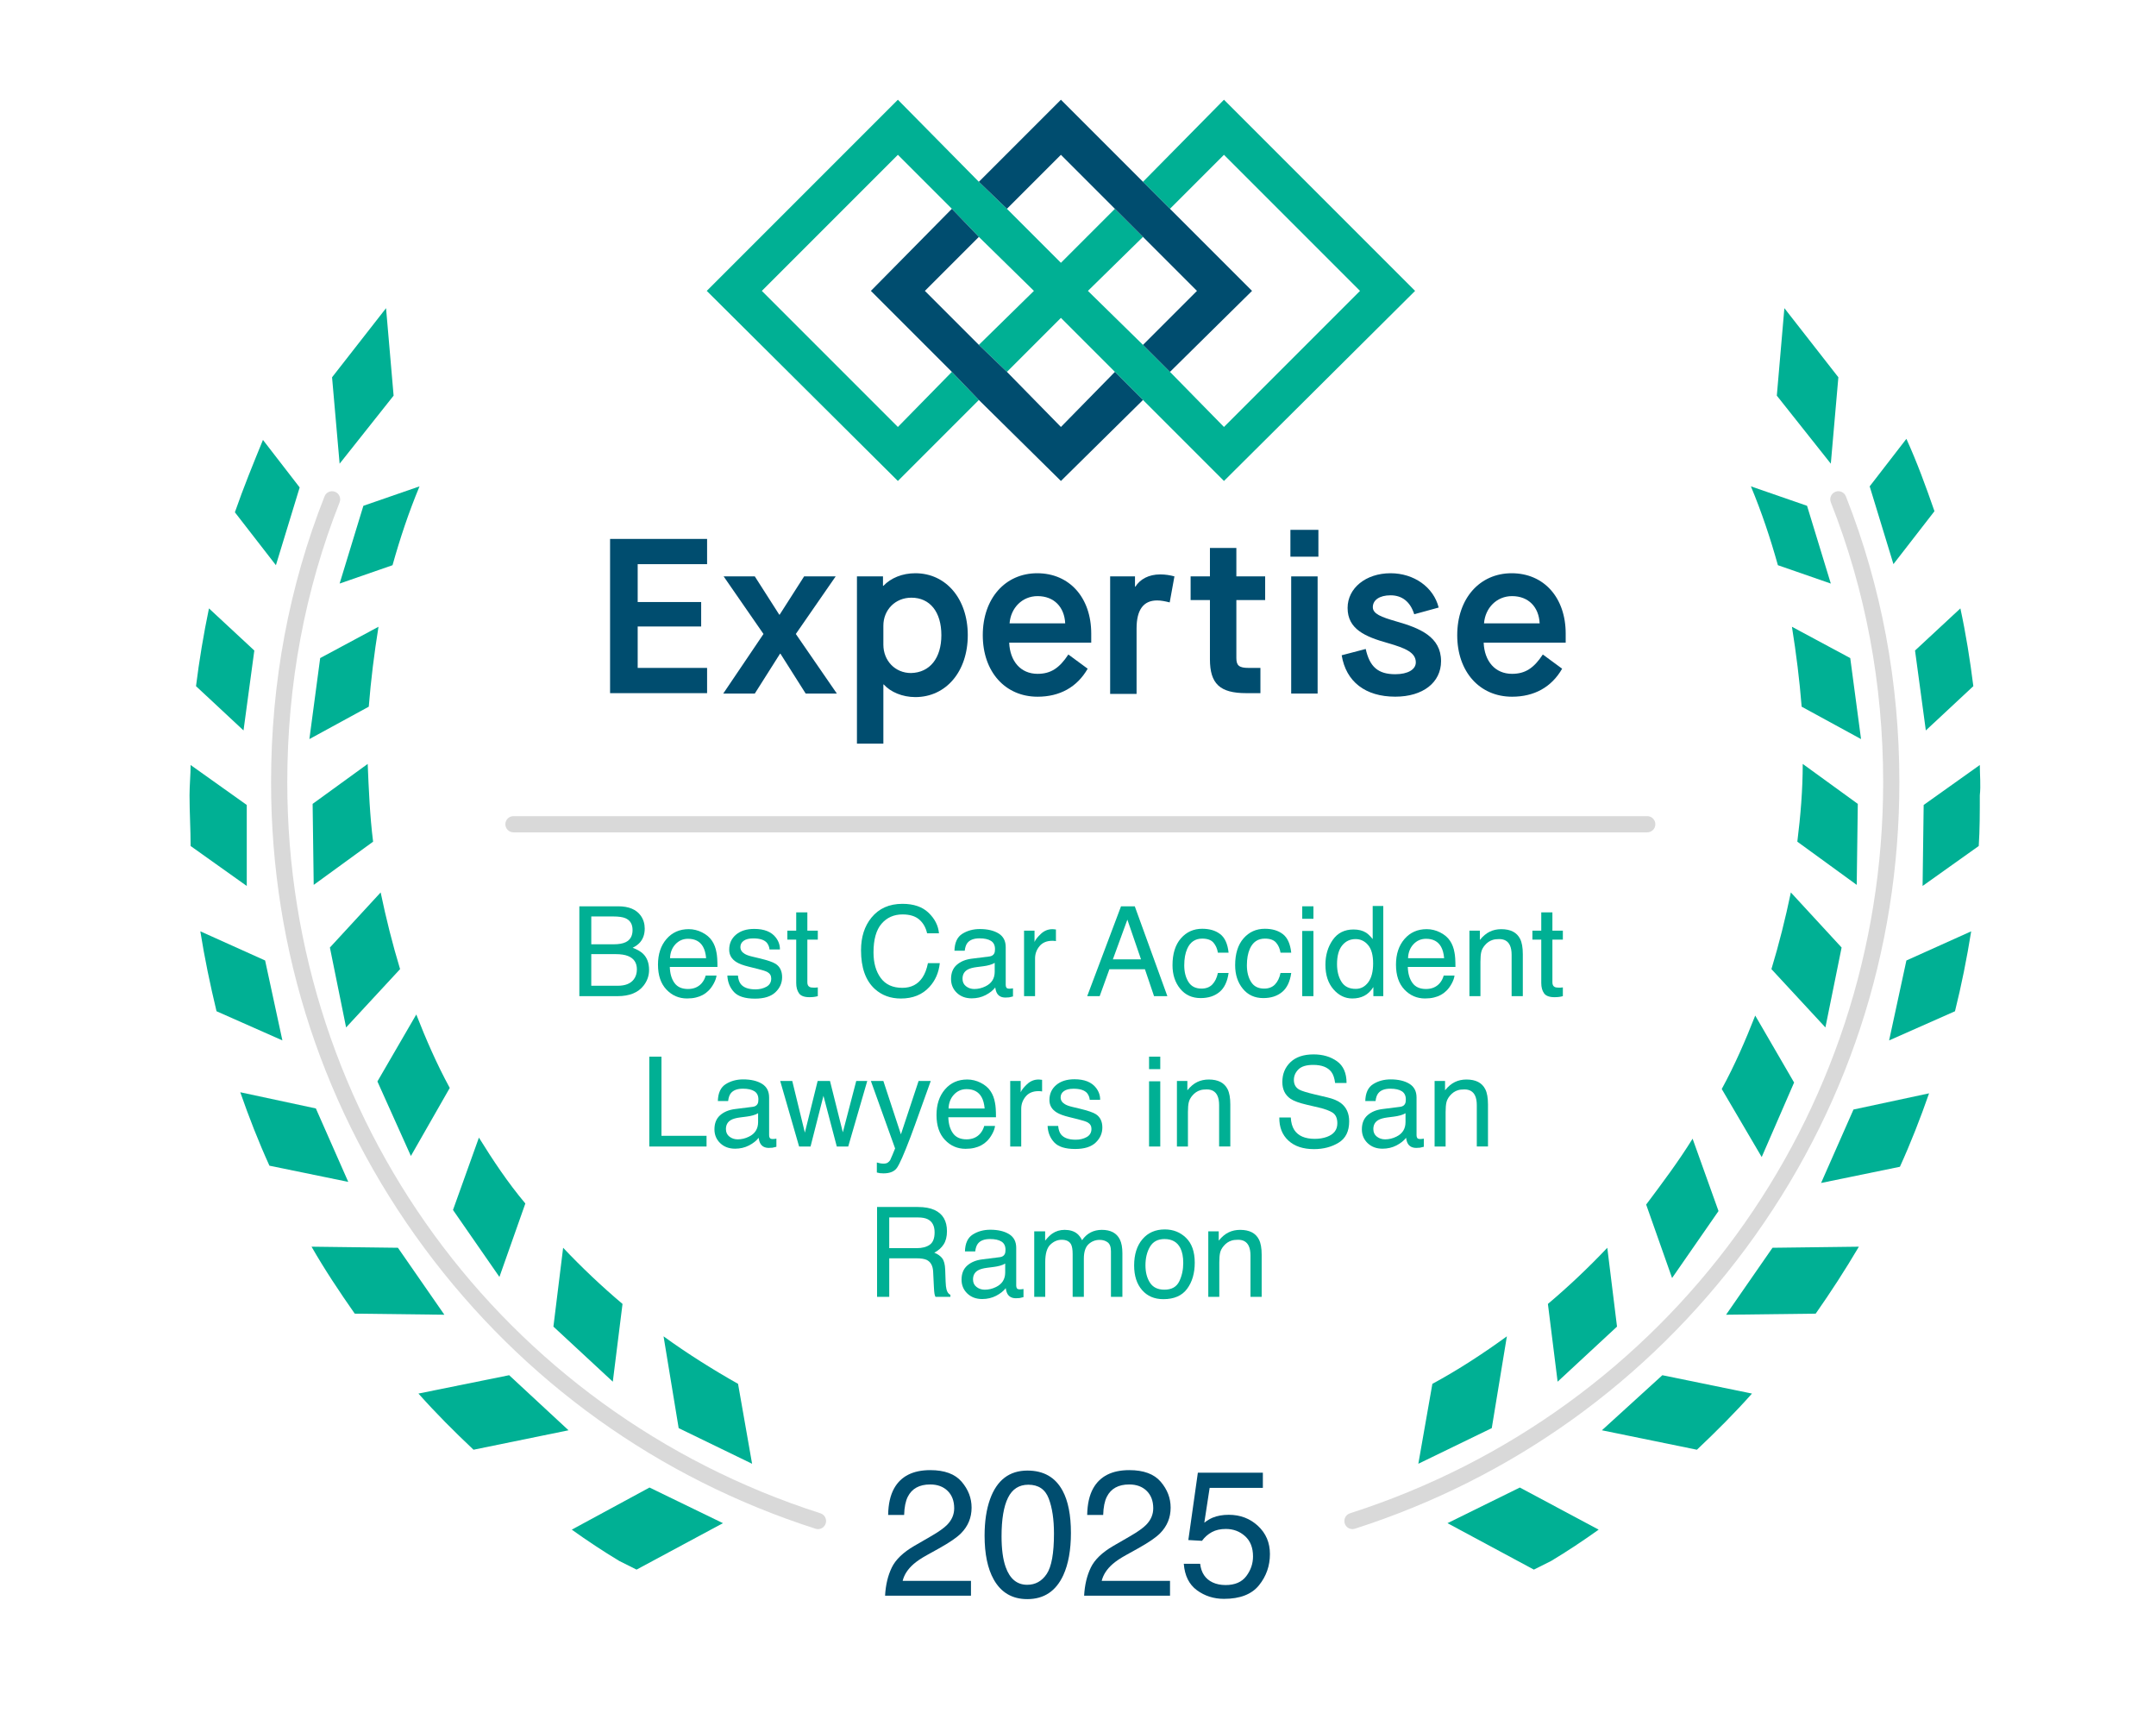 <?xml version="1.0" encoding="UTF-8"?>
<svg id="Layer_1" xmlns="http://www.w3.org/2000/svg" width="181.7" height="145.4" version="1.1" viewBox="0 0 181.7 145.4">
  <!-- Generator: Adobe Illustrator 29.4.0, SVG Export Plug-In . SVG Version: 2.1.0 Build 152)  -->
  <g>
    <g isolation="isolate" opacity=".15">
      <path d="M138.824,70.134H43.273c-.377,0-.683-.306-.683-.683s.305-.683.683-.683h95.551c.377,0,.683.306.683.683s-.305.683-.683.683Z"/>
    </g>
    <g isolation="isolate" opacity=".15">
      <path d="M68.936,128.842c-.069,0-.139-.01-.209-.032-13.243-4.247-24.634-12.415-32.941-23.62-8.467-11.421-12.942-25.002-12.942-39.275,0-8.417,1.516-16.523,4.507-24.092.139-.351.534-.523.886-.384.351.139.523.535.384.886-2.927,7.409-4.411,15.347-4.411,23.591,0,28.222,18.058,52.975,44.935,61.595.359.115.557.499.441.858-.093.29-.361.474-.65.474Z"/>
    </g>
    <g isolation="isolate" opacity=".15">
      <path d="M113.98,128.842c-.289,0-.557-.184-.65-.474-.115-.359.082-.743.441-.858,26.877-8.619,44.935-33.373,44.935-61.595,0-8.244-1.484-16.181-4.411-23.591-.138-.351.033-.747.384-.886.351-.139.747.034.886.384,2.991,7.57,4.507,15.676,4.507,24.092,0,14.273-4.476,27.854-12.943,39.275-8.307,11.205-19.698,19.372-32.941,23.62-.069.022-.14.032-.209.032Z"/>
    </g>
    <path d="M33.172,33.337l-.637-7.371-4.55,5.824.637,7.28,4.55-5.733Z" fill="#00b094"/>
    <path d="M25.255,41.072l-3.094-4.004c-.819,2.002-1.638,4.004-2.366,6.097l3.458,4.459,2.002-6.552Z" fill="#00b094"/>
    <path d="M28.622,49.171l4.459-1.547c.637-2.275,1.365-4.459,2.275-6.643l-4.732,1.638-2.002,6.552Z" fill="#00b094"/>
    <path d="M21.433,54.813l-3.822-3.549c-.455,2.184-.819,4.368-1.092,6.552l4.004,3.731.91-6.734Z" fill="#00b094"/>
    <path d="M31.898,52.811l-4.914,2.639-.91,6.825,5.005-2.73c.182-2.275.455-4.459.819-6.734Z" fill="#00b094"/>
    <path d="M20.796,67.826l-4.732-3.367c0,.819-.091,1.729-.091,2.548,0,1.456.091,2.821.091,4.277l4.732,3.367v-6.825Z" fill="#00b094"/>
    <path d="M26.347,67.735l.091,6.825,5.005-3.64c-.273-2.184-.364-4.368-.455-6.552l-4.641,3.367Z" fill="#00b094"/>
    <path d="M22.343,80.93l-5.46-2.457c.364,2.275.819,4.459,1.365,6.734l5.551,2.457-1.456-6.734Z" fill="#00b094"/>
    <path d="M33.718,81.658c-.637-2.093-1.183-4.277-1.638-6.461l-4.277,4.641,1.365,6.734,4.55-4.914Z" fill="#00b094"/>
    <path d="M26.62,93.398l-6.37-1.365c.728,2.093,1.547,4.186,2.457,6.188l6.643,1.365-2.73-6.188Z" fill="#00b094"/>
    <path d="M37.904,91.669c-1.092-2.002-2.002-4.095-2.821-6.188l-3.276,5.642,2.821,6.279,3.276-5.733Z" fill="#00b094"/>
    <path d="M33.536,105.137l-7.28-.091c1.092,1.911,2.366,3.822,3.64,5.642l7.553.091-3.913-5.642Z" fill="#00b094"/>
    <path d="M44.274,101.406c-1.456-1.729-2.73-3.64-3.913-5.551l-2.184,6.097,3.913,5.642,2.184-6.188Z" fill="#00b094"/>
    <path d="M35.265,117.422c1.456,1.638,3.003,3.185,4.641,4.732l8.008-1.638-5.005-4.641-7.644,1.547Z" fill="#00b094"/>
    <path d="M52.464,109.869c-1.729-1.456-3.458-3.094-5.005-4.732l-.819,6.643,5.005,4.641.819-6.552Z" fill="#00b094"/>
    <path d="M48.187,128.888c1.274.91,2.639,1.82,4.004,2.639l1.456.728,7.28-3.913-6.188-3.003-6.552,3.549Z" fill="#00b094"/>
    <path d="M55.922,112.599l1.274,7.735,6.188,3.003-1.183-6.734c-2.093-1.183-4.277-2.548-6.279-4.004Z" fill="#00b094"/>
    <path d="M154.931,31.79l-4.55-5.824-.637,7.371,4.55,5.733.637-7.28Z" fill="#00b094"/>
    <path d="M163.03,43.074c-.728-2.093-1.456-4.095-2.366-6.097l-3.094,4.004,2.002,6.552,3.458-4.459Z" fill="#00b094"/>
    <path d="M154.294,49.171l-2.002-6.552-4.732-1.638c.91,2.184,1.638,4.368,2.275,6.643l4.459,1.547Z" fill="#00b094"/>
    <path d="M162.302,61.547l4.004-3.731c-.273-2.184-.637-4.459-1.092-6.552l-3.822,3.549.91,6.734Z" fill="#00b094"/>
    <path d="M151.837,59.545l5.005,2.73-.91-6.825-4.914-2.639c.364,2.275.637,4.459.819,6.734Z" fill="#00b094"/>
    <path d="M166.852,64.459l-4.732,3.367-.091,6.825,4.732-3.367c.091-1.365.091-2.821.091-4.277.091-.819,0-1.729,0-2.548Z" fill="#00b094"/>
    <path d="M156.569,67.735l-4.641-3.367c0,2.184-.182,4.368-.455,6.552l5.005,3.64.091-6.825Z" fill="#00b094"/>
    <path d="M159.208,87.665l5.551-2.457c.546-2.184,1.001-4.459,1.365-6.734l-5.46,2.457-1.456,6.734Z" fill="#00b094"/>
    <path d="M149.289,81.658l4.55,4.914,1.365-6.734-4.277-4.641c-.455,2.184-1.001,4.368-1.638,6.461Z" fill="#00b094"/>
    <path d="M153.475,99.677l6.643-1.365c.91-2.002,1.729-4.095,2.457-6.188l-6.37,1.365-2.73,6.188Z" fill="#00b094"/>
    <path d="M151.2,91.214l-3.276-5.642c-.819,2.093-1.729,4.186-2.821,6.188l3.367,5.733,2.73-6.279Z" fill="#00b094"/>
    <path d="M145.467,110.779l7.553-.091c1.274-1.82,2.457-3.64,3.64-5.642l-7.28.091-3.913,5.642Z" fill="#00b094"/>
    <path d="M144.83,102.043l-2.184-6.097c-1.183,1.911-2.548,3.731-3.913,5.551l2.184,6.188,3.913-5.642Z" fill="#00b094"/>
    <path d="M135.002,120.516l8.008,1.638c1.638-1.547,3.185-3.094,4.641-4.732l-7.553-1.547-5.096,4.641Z" fill="#00b094"/>
    <path d="M131.271,116.421l5.005-4.641-.819-6.643c-1.547,1.638-3.276,3.276-5.005,4.732l.819,6.552Z" fill="#00b094"/>
    <path d="M121.989,128.342l7.28,3.913,1.456-.728c1.365-.819,2.73-1.729,4.004-2.639l-6.643-3.549-6.097,3.003Z" fill="#00b094"/>
    <path d="M126.994,112.599c-2.002,1.456-4.095,2.821-6.279,4.004l-1.183,6.734,6.188-3.003,1.274-7.735Z" fill="#00b094"/>
    <g opacity="0">
      <path d="M89.411,13.044l11.466,11.466-3.913,3.913,2.366,2.275,6.188-6.188-16.107-16.107-6.188,6.188,2.275,2.366,3.913-3.913Z" fill="#fff"/>
      <path d="M96.964,14.591l2.366,2.366,3.822-3.913,11.466,11.466-11.466,11.375-11.466-11.375,3.913-3.913-2.275-2.275-3.913,3.822-13.741-13.741-16.107,16.107,16.107,16.016,6.188-6.188-2.275-2.366-3.913,3.913-11.466-11.375,11.466-11.466,11.466,11.466-3.913,3.913,2.275,2.275,3.913-3.913,13.741,13.741,16.107-16.016-16.107-16.107-6.188,6.188Z" fill="#fff" isolation="isolate" opacity=".75"/>
      <path d="M89.411,35.885l-11.375-11.375,3.822-3.913-2.275-2.275-6.188,6.188,16.016,16.016,6.188-6.188-2.275-2.366-3.913,3.913Z" fill="#fff"/>
    </g>
    <g>
      <path d="M119.259,24.51l-16.107-16.107-6.825,6.916,2.275,2.275,4.55-4.55,11.466,11.466-11.466,11.466-4.55-4.641-2.275-2.275-4.641-4.55,4.641-4.55-2.366-2.366-4.55,4.55-4.55-4.55-2.366-2.275-6.825-6.916-16.107,16.107,16.107,16.016,6.825-6.825-2.275-2.366-4.55,4.641-11.466-11.466,11.466-11.466,4.55,4.55,2.275,2.366,4.641,4.55-4.641,4.55,2.366,2.275,4.55-4.55,4.55,4.55,2.366,2.366,6.825,6.825,16.107-16.016Z" fill="#00b094"/>
      <path d="M89.411,13.044l4.55,4.55,2.366,2.366,4.55,4.55-4.55,4.55,2.275,2.275,6.916-6.825-6.916-6.916-2.275-2.275-6.916-6.916-6.916,6.916,2.366,2.275,4.55-4.55ZM93.961,31.335l-4.55,4.641-4.55-4.641-2.366-2.275-4.55-4.55,4.55-4.55-2.275-2.366-6.825,6.916,6.825,6.825,2.275,2.366,6.916,6.825,6.916-6.825-2.366-2.366Z" fill="#004d6f"/>
    </g>
    <path d="M51.415,45.409h8.176v2.127h-5.849v3.191h5.35v2.061h-5.35v3.49h5.849v2.127h-8.176" fill="#004d6f"/>
    <path d="M64.344,53.419l-3.358-4.852h2.627l2.06,3.224h.034l2.061-3.224h2.659l-3.358,4.852,3.458,5.02h-2.627l-2.127-3.358h-.034l-2.127,3.358h-2.659" fill="#004d6f"/>
    <path d="M79.335,53.519c0-1.961-.965-3.158-2.527-3.158-1.363,0-2.361,1.031-2.361,2.36v1.594c0,1.363.997,2.394,2.327,2.394,1.596-.034,2.561-1.263,2.561-3.191ZM72.221,48.567h2.194v.797h.032c.633-.665,1.596-1.063,2.693-1.063,2.593,0,4.421,2.16,4.421,5.218s-1.828,5.218-4.421,5.218c-1.097,0-2.094-.432-2.659-1.063h-.034v4.986h-2.227" fill="#004d6f"/>
    <path d="M89.771,52.522c-.066-1.363-.931-2.293-2.327-2.293-1.296,0-2.261.997-2.36,2.293h4.687ZM82.825,53.519c0-3.091,1.894-5.218,4.585-5.218,2.727,0,4.555,2.061,4.555,5.086v.763h-6.914c.066,1.563.963,2.627,2.393,2.627,1.097,0,1.828-.466,2.593-1.629l1.628,1.197c-.897,1.562-2.359,2.36-4.221,2.36-2.725,0-4.619-2.094-4.619-5.186Z" fill="#004d6f"/>
    <path d="M93.559,48.567h2.094v.863h.034c.398-.631,1.129-1.03,2.093-1.03.432,0,.831.066,1.197.166l-.399,2.193c-.398-.1-.731-.166-1.063-.166-1.131,0-1.729.765-1.729,2.36v5.517h-2.227" fill="#004d6f"/>
    <path d="M104.196,50.561v4.886c0,.631.233.831,1.031.831h.997v2.127h-1.197c-2.227,0-3.058-.797-3.058-2.858v-4.986h-1.628v-1.994h1.628v-2.394h2.227v2.394h2.427v1.994" fill="#004d6f"/>
    <path d="M108.817,48.567h2.227v9.871h-2.227v-9.871ZM108.751,44.645h2.359v2.261h-2.359v-2.261Z" fill="#004d6f"/>
    <path d="M113.072,55.213l2.026-.531c.332,1.496,1.031,2.128,2.493,2.128,1.064,0,1.728-.4,1.728-.997,0-.831-.863-1.197-2.358-1.629-1.895-.531-3.39-1.163-3.39-2.959,0-1.662,1.528-2.924,3.622-2.924,1.96,0,3.622,1.163,4.054,2.891l-2.061.565c-.332-1.063-1.031-1.596-1.994-1.596-.931,0-1.495.399-1.495.997,0,.565.698.831,1.96,1.197,1.995.565,3.79,1.297,3.79,3.356,0,1.796-1.529,2.991-3.856,2.991-2.525,0-4.154-1.262-4.519-3.49Z" fill="#004d6f"/>
    <path d="M129.756,52.522c-.066-1.363-.93-2.293-2.327-2.293-1.296,0-2.261.997-2.36,2.293h4.687ZM122.81,53.519c0-3.091,1.895-5.218,4.586-5.218,2.727,0,4.555,2.061,4.555,5.086v.763h-6.913c.065,1.563.963,2.627,2.392,2.627,1.097,0,1.829-.466,2.594-1.629l1.628,1.197c-.897,1.562-2.359,2.36-4.222,2.36-2.725,0-4.62-2.094-4.62-5.186Z" fill="#004d6f"/>
  </g>
  <g>
    <path d="M75.154,132.084c.326-.673.963-1.284,1.911-1.834l1.414-.817c.633-.368,1.078-.683,1.333-.944.403-.408.604-.875.604-1.402,0-.615-.184-1.103-.552-1.464-.368-.362-.859-.542-1.473-.542-.908,0-1.537.345-1.885,1.034-.187.369-.29.881-.309,1.536h-1.348c.015-.918.184-1.667.508-2.246.574-1.021,1.588-1.532,3.041-1.532,1.208,0,2.09.326,2.648.979.557.653.836,1.379.836,2.18,0,.844-.297,1.566-.891,2.165-.344.349-.96.771-1.848,1.267l-1.009.56c-.481.265-.859.518-1.134.758-.491.427-.8.901-.928,1.421h5.758v1.252h-7.239c.049-.908.237-1.699.564-2.371Z" fill="#004d6f"/>
    <path d="M89.547,125.596c.471.869.707,2.059.707,3.571,0,1.433-.214,2.619-.641,3.557-.619,1.345-1.63,2.018-3.034,2.018-1.267,0-2.209-.55-2.828-1.649-.515-.918-.773-2.15-.773-3.697,0-1.198.155-2.226.464-3.085.579-1.6,1.627-2.401,3.144-2.401,1.365,0,2.351.562,2.96,1.686ZM88.213,132.621c.408-.609.612-1.743.612-3.402,0-1.198-.148-2.183-.443-2.957-.295-.773-.868-1.16-1.718-1.16-.782,0-1.353.367-1.715,1.101-.361.734-.542,1.815-.542,3.244,0,1.075.115,1.939.347,2.592.354.997.959,1.495,1.814,1.495.689,0,1.237-.304,1.645-.913Z" fill="#004d6f"/>
    <path d="M91.929,132.084c.326-.673.963-1.284,1.911-1.834l1.414-.817c.633-.368,1.078-.683,1.333-.944.403-.408.604-.875.604-1.402,0-.615-.184-1.103-.552-1.464-.368-.362-.859-.542-1.473-.542-.908,0-1.537.345-1.885,1.034-.187.369-.29.881-.309,1.536h-1.348c.015-.918.184-1.667.508-2.246.574-1.021,1.588-1.532,3.041-1.532,1.208,0,2.09.326,2.648.979.557.653.836,1.379.836,2.18,0,.844-.297,1.566-.891,2.165-.344.349-.96.771-1.848,1.267l-1.009.56c-.481.265-.859.518-1.134.758-.491.427-.8.901-.928,1.421h5.758v1.252h-7.239c.049-.908.237-1.699.564-2.371Z" fill="#004d6f"/>
    <path d="M101.145,131.767c.088.756.439,1.279,1.053,1.568.314.147.677.221,1.09.221.785,0,1.367-.25,1.745-.751s.567-1.055.567-1.664c0-.736-.225-1.306-.674-1.708-.45-.403-.988-.604-1.617-.604-.457,0-.848.088-1.175.265s-.605.422-.836.736l-1.149-.066.803-5.677h5.478v1.281h-4.485l-.449,2.931c.245-.187.479-.326.7-.42.393-.162.847-.243,1.362-.243.967,0,1.787.312,2.459.935s1.009,1.414,1.009,2.371c0,.997-.308,1.875-.924,2.636-.617.761-1.599,1.141-2.949,1.141-.859,0-1.619-.242-2.279-.726-.661-.483-1.03-1.226-1.108-2.227h1.377Z" fill="#004d6f"/>
  </g>
  <g>
    <path d="M48.825,76.365h3.274c.892,0,1.527.265,1.904.793.221.313.332.674.332,1.083,0,.478-.136.869-.407,1.175-.141.162-.344.309-.608.443.388.148.678.315.871.5.34.33.511.785.511,1.366,0,.488-.154.929-.462,1.324-.46.591-1.191.887-2.194.887h-3.22v-7.572ZM51.716,79.566c.437,0,.778-.06,1.021-.181.382-.189.573-.529.573-1.02,0-.495-.203-.828-.609-1-.229-.096-.569-.144-1.021-.144h-1.849v2.346h1.886ZM52.062,83.06c.635,0,1.087-.182,1.358-.546.17-.23.255-.509.255-.835,0-.55-.248-.924-.744-1.124-.264-.107-.612-.16-1.046-.16h-2.055v2.665h2.232Z" fill="#00b094"/>
    <path d="M59.178,78.568c.365.184.644.422.835.714.185.279.307.603.369.974.055.254.082.66.082,1.216h-4.016c.017.562.148,1.012.394,1.351.245.34.626.51,1.14.51.481,0,.865-.161,1.151-.482.16-.187.273-.403.341-.648h.912c-.024.203-.104.429-.24.678-.136.249-.287.453-.455.611-.279.275-.625.46-1.038.557-.222.055-.472.082-.752.082-.683,0-1.262-.25-1.736-.75-.475-.5-.712-1.2-.712-2.101,0-.887.239-1.606.717-2.16s1.103-.83,1.875-.83c.389,0,.767.092,1.132.276ZM59.51,80.736c-.037-.403-.124-.724-.261-.964-.252-.447-.673-.67-1.263-.67-.422,0-.777.154-1.063.461-.286.307-.438.699-.455,1.173h3.041Z" fill="#00b094"/>
    <path d="M62.191,82.205c.028.309.107.546.237.711.238.299.652.448,1.242.448.351,0,.659-.075.926-.224.267-.15.4-.38.4-.693,0-.238-.107-.418-.32-.541-.136-.076-.405-.163-.807-.263l-.749-.186c-.478-.117-.831-.247-1.058-.392-.405-.251-.608-.598-.608-1.042,0-.522.19-.945.572-1.268s.894-.485,1.539-.485c.843,0,1.451.244,1.823.732.234.309.347.643.34,1h-.876c-.018-.208-.093-.398-.227-.569-.218-.243-.596-.364-1.135-.364-.359,0-.63.067-.815.2s-.277.31-.277.529c0,.24.121.431.364.575.14.086.347.162.62.226l.625.15c.679.162,1.135.318,1.366.469.361.238.541.61.541,1.119,0,.491-.189.916-.566,1.273-.378.357-.952.536-1.725.536-.832,0-1.421-.186-1.767-.559-.346-.373-.531-.834-.556-1.384h.892Z" fill="#00b094"/>
    <path d="M67.103,76.875h.938v1.541h.881v.758h-.881v3.603c0,.192.065.321.196.386.072.038.192.056.361.056.045,0,.093,0,.144-.003.052-.002.111-.008.18-.018v.737c-.107.031-.217.053-.332.067-.115.014-.24.021-.374.021-.433,0-.727-.11-.882-.332-.154-.221-.232-.509-.232-.864v-3.654h-.747v-.758h.747v-1.541Z" fill="#00b094"/>
    <path d="M78.262,76.916c.523.505.813,1.079.871,1.722h-1c-.111-.488-.333-.874-.666-1.16s-.799-.428-1.4-.428c-.732,0-1.324.262-1.775.787-.45.524-.676,1.328-.676,2.411,0,.888.203,1.607.61,2.159.406.552,1.013.828,1.82.828.743,0,1.308-.29,1.696-.871.206-.306.36-.708.461-1.207h1c-.088.798-.38,1.466-.876,2.005-.594.649-1.396.974-2.405.974-.87,0-1.6-.267-2.191-.8-.778-.705-1.167-1.793-1.167-3.265,0-1.117.292-2.034.876-2.749.632-.777,1.503-1.165,2.614-1.165.947,0,1.683.252,2.206.757Z" fill="#00b094"/>
    <path d="M83.366,80.596c.213-.027.356-.116.428-.268.041-.082.061-.202.061-.357,0-.317-.112-.547-.337-.691s-.546-.215-.965-.215c-.484,0-.826.131-1.028.393-.113.145-.187.361-.221.648h-.866c.017-.682.238-1.157.662-1.424.424-.267.916-.401,1.475-.401.649,0,1.176.124,1.581.371.402.247.602.632.602,1.155v3.18c0,.097.02.174.059.232.039.058.123.087.25.087.041,0,.087-.002.139-.008.051-.005.106-.013.165-.023v.685c-.144.041-.255.067-.33.078-.076.01-.179.016-.309.016-.32,0-.552-.114-.696-.34-.076-.12-.129-.291-.16-.511-.189.247-.46.462-.814.645-.354.182-.744.273-1.17.273-.512,0-.93-.155-1.255-.466-.324-.311-.487-.699-.487-1.166,0-.512.16-.908.48-1.189.319-.281.738-.455,1.258-.52l1.479-.186ZM81.413,83.102c.195.154.428.232.696.232.326,0,.643-.076.948-.227.515-.25.773-.66.773-1.23v-.746c-.113.072-.259.133-.437.181-.178.049-.353.083-.525.104l-.561.072c-.336.044-.589.115-.758.211-.287.161-.431.418-.431.772,0,.267.098.478.294.632Z" fill="#00b094"/>
    <path d="M86.304,78.416h.882v.954c.072-.186.249-.411.531-.678.281-.266.606-.4.974-.4.017,0,.046.002.087.005s.112.01.212.021v.979c-.055-.01-.106-.017-.152-.021-.046-.003-.097-.005-.152-.005-.468,0-.827.15-1.078.451-.251.301-.377.647-.377,1.039v3.175h-.928v-5.521Z" fill="#00b094"/>
    <path d="M94.475,76.365h1.16l2.747,7.572h-1.123l-.768-2.268h-2.995l-.819,2.268h-1.052l2.851-7.572ZM96.16,80.834l-1.149-3.346-1.222,3.346h2.371Z" fill="#00b094"/>
    <path d="M102.838,78.71c.39.302.624.823.703,1.562h-.902c-.055-.34-.18-.622-.376-.848-.196-.225-.511-.337-.944-.337-.591,0-1.014.288-1.268.865-.165.374-.247.836-.247,1.385,0,.553.116,1.018.351,1.395.233.378.601.567,1.103.567.385,0,.69-.117.915-.351.225-.235.38-.556.466-.963h.902c-.103.732-.361,1.268-.773,1.606-.412.339-.94.508-1.582.508-.722,0-1.297-.264-1.727-.791-.43-.528-.644-1.187-.644-1.977,0-.969.235-1.723.706-2.263s1.07-.81,1.799-.81c.622,0,1.128.151,1.518.454Z" fill="#00b094"/>
    <path d="M108.117,78.71c.39.302.624.823.703,1.562h-.902c-.055-.34-.18-.622-.376-.848-.196-.225-.511-.337-.944-.337-.591,0-1.014.288-1.268.865-.165.374-.247.836-.247,1.385,0,.553.116,1.018.351,1.395.233.378.601.567,1.103.567.385,0,.69-.117.915-.351.225-.235.38-.556.466-.963h.902c-.103.732-.361,1.268-.773,1.606-.412.339-.94.508-1.582.508-.722,0-1.297-.264-1.727-.791-.43-.528-.644-1.187-.644-1.977,0-.969.235-1.723.706-2.263s1.07-.81,1.799-.81c.622,0,1.128.151,1.518.454Z" fill="#00b094"/>
    <path d="M109.748,76.365h.944v1.052h-.944v-1.052ZM109.748,78.442h.944v5.495h-.944v-5.495Z" fill="#00b094"/>
    <path d="M115.126,78.586c.164.103.351.283.56.541v-2.789h.892v7.598h-.835v-.768c-.216.34-.471.586-.765.737-.294.151-.631.227-1.011.227-.613,0-1.143-.259-1.592-.776-.448-.517-.673-1.205-.673-2.064,0-.804.205-1.501.614-2.09.409-.59.994-.884,1.754-.884.421,0,.774.089,1.057.268ZM113.055,82.725c.249.399.649.598,1.2.598.428,0,.779-.185,1.054-.554.275-.37.413-.899.413-1.591,0-.697-.142-1.214-.426-1.549-.284-.335-.634-.502-1.052-.502-.465,0-.842.179-1.131.536-.289.357-.433.883-.433,1.577,0,.592.125,1.086.375,1.485Z" fill="#00b094"/>
    <path d="M121.374,78.568c.365.184.644.422.835.714.185.279.307.603.369.974.055.254.082.66.082,1.216h-4.016c.017.562.148,1.012.394,1.351.245.34.626.51,1.14.51.481,0,.865-.161,1.151-.482.16-.187.273-.403.341-.648h.912c-.024.203-.104.429-.24.678-.136.249-.287.453-.455.611-.279.275-.625.46-1.038.557-.222.055-.472.082-.752.082-.683,0-1.262-.25-1.736-.75-.475-.5-.712-1.2-.712-2.101,0-.887.239-1.606.717-2.16s1.103-.83,1.875-.83c.389,0,.767.092,1.132.276ZM121.707,80.736c-.037-.403-.124-.724-.261-.964-.252-.447-.673-.67-1.263-.67-.422,0-.777.154-1.063.461-.286.307-.438.699-.455,1.173h3.041Z" fill="#00b094"/>
    <path d="M123.836,78.416h.882v.784c.261-.323.538-.555.83-.696s.617-.212.974-.212c.784,0,1.313.273,1.588.82.151.299.227.727.227,1.283v3.541h-.943v-3.48c0-.336-.05-.608-.15-.814-.165-.344-.463-.515-.896-.515-.22,0-.401.022-.541.067-.254.076-.478.227-.67.454-.155.182-.255.37-.301.565-.047.194-.07.471-.07.833v2.891h-.928v-5.521Z" fill="#00b094"/>
    <path d="M129.893,76.875h.938v1.541h.881v.758h-.881v3.603c0,.192.065.321.196.386.072.038.192.056.361.056.045,0,.093,0,.144-.003.052-.002.111-.008.18-.018v.737c-.107.031-.217.053-.332.067-.115.014-.24.021-.374.021-.433,0-.727-.11-.882-.332-.154-.221-.232-.509-.232-.864v-3.654h-.747v-.758h.747v-1.541Z" fill="#00b094"/>
    <path d="M54.72,89.033h1.026v6.67h3.799v.902h-4.825v-7.572Z" fill="#00b094"/>
    <path d="M63.426,93.264c.213-.027.356-.116.428-.268.041-.082.061-.202.061-.357,0-.317-.112-.547-.337-.691s-.546-.215-.965-.215c-.484,0-.826.131-1.028.393-.113.145-.187.361-.221.648h-.866c.017-.682.238-1.157.662-1.424.424-.267.916-.401,1.475-.401.649,0,1.176.124,1.581.371.402.247.602.632.602,1.155v3.18c0,.097.02.174.059.232.039.058.123.087.25.087.041,0,.087-.002.139-.008.051-.005.106-.013.165-.023v.685c-.144.041-.255.067-.33.078-.076.01-.179.016-.309.016-.32,0-.552-.114-.696-.34-.076-.12-.129-.291-.16-.511-.189.247-.46.462-.814.645-.354.182-.744.273-1.17.273-.512,0-.93-.155-1.255-.466-.324-.311-.487-.699-.487-1.166,0-.512.16-.908.48-1.189.319-.281.738-.455,1.258-.52l1.479-.186ZM61.473,95.77c.195.154.428.232.696.232.326,0,.643-.076.948-.227.515-.25.773-.66.773-1.23v-.746c-.113.072-.259.133-.437.181-.178.049-.353.083-.525.104l-.561.072c-.336.044-.589.115-.758.211-.287.161-.431.418-.431.772,0,.267.098.478.294.632Z" fill="#00b094"/>
    <path d="M66.769,91.084l1.062,4.35,1.077-4.35h1.041l1.082,4.325,1.129-4.325h.928l-1.603,5.521h-.964l-1.124-4.273-1.088,4.273h-.964l-1.593-5.521h1.016Z" fill="#00b094"/>
    <path d="M77.414,91.084h1.026c-.131.354-.421,1.162-.871,2.424-.337.949-.619,1.722-.845,2.321-.536,1.408-.914,2.266-1.133,2.575-.22.309-.597.464-1.133.464-.131,0-.231-.005-.301-.016-.07-.01-.157-.029-.26-.057v-.845c.161.045.278.073.35.082.072.011.135.016.19.016.171,0,.297-.028.378-.085.081-.056.149-.126.204-.208.017-.027.079-.168.185-.422.106-.254.184-.442.232-.566l-2.041-5.683h1.052l1.479,4.497,1.49-4.497Z" fill="#00b094"/>
    <path d="M82.651,91.236c.365.184.644.422.835.714.185.279.307.603.369.974.055.254.082.66.082,1.216h-4.016c.017.562.148,1.012.394,1.351.245.34.626.51,1.14.51.481,0,.865-.161,1.151-.482.16-.187.273-.403.341-.648h.912c-.024.203-.104.429-.24.678-.136.249-.287.453-.455.611-.279.275-.625.46-1.038.557-.222.055-.472.082-.752.082-.683,0-1.262-.25-1.736-.75-.475-.5-.712-1.2-.712-2.101,0-.887.239-1.606.717-2.16s1.103-.83,1.875-.83c.389,0,.767.092,1.132.276ZM82.983,93.404c-.037-.403-.124-.724-.261-.964-.252-.447-.673-.67-1.263-.67-.422,0-.777.154-1.063.461-.286.307-.438.699-.455,1.173h3.041Z" fill="#00b094"/>
    <path d="M85.138,91.084h.882v.954c.072-.186.249-.411.531-.678.281-.266.606-.4.974-.4.017,0,.046.002.087.005s.112.01.212.021v.979c-.055-.01-.106-.017-.152-.021-.046-.003-.097-.005-.152-.005-.468,0-.827.15-1.078.451-.251.301-.377.647-.377,1.039v3.175h-.928v-5.521Z" fill="#00b094"/>
    <path d="M89.179,94.873c.028.309.107.546.237.711.238.299.652.448,1.242.448.351,0,.659-.075.926-.224.267-.15.4-.38.4-.693,0-.238-.107-.418-.32-.541-.136-.076-.405-.163-.807-.263l-.749-.186c-.478-.117-.831-.247-1.058-.392-.405-.251-.608-.598-.608-1.042,0-.522.19-.945.572-1.268s.894-.485,1.539-.485c.843,0,1.451.244,1.823.732.234.309.347.643.34,1h-.876c-.018-.208-.093-.398-.227-.569-.218-.243-.596-.364-1.135-.364-.359,0-.63.067-.815.2s-.277.31-.277.529c0,.24.121.431.364.575.14.086.347.162.62.226l.625.15c.679.162,1.135.318,1.366.469.361.238.541.61.541,1.119,0,.491-.189.916-.566,1.273-.378.357-.952.536-1.725.536-.832,0-1.421-.186-1.767-.559-.346-.373-.531-.834-.556-1.384h.892Z" fill="#00b094"/>
    <path d="M96.839,89.033h.944v1.052h-.944v-1.052ZM96.839,91.11h.944v5.495h-.944v-5.495Z" fill="#00b094"/>
    <path d="M99.185,91.084h.882v.784c.261-.323.538-.555.83-.696s.617-.212.974-.212c.784,0,1.313.273,1.588.82.151.299.227.727.227,1.283v3.541h-.943v-3.48c0-.336-.05-.608-.15-.814-.165-.344-.463-.515-.896-.515-.22,0-.401.022-.541.067-.254.076-.478.227-.67.454-.155.182-.255.37-.301.565-.047.194-.07.471-.07.833v2.891h-.928v-5.521Z" fill="#00b094"/>
    <path d="M108.783,94.161c.023.43.121.778.293,1.046.327.502.905.753,1.733.753.371,0,.708-.055,1.013-.165.589-.213.884-.594.884-1.145,0-.412-.125-.706-.375-.881-.253-.172-.649-.321-1.189-.448l-.994-.232c-.649-.151-1.109-.318-1.378-.5-.466-.316-.699-.788-.699-1.417,0-.68.229-1.239.687-1.675.458-.436,1.107-.654,1.946-.654.773,0,1.429.191,1.969.575.54.383.81.996.81,1.837h-.964c-.05-.405-.155-.716-.317-.933-.3-.395-.809-.593-1.527-.593-.58,0-.997.127-1.25.381-.254.254-.381.55-.381.887,0,.371.15.643.45.814.196.11.641.247,1.334.412l1.028.242c.496.117.879.277,1.149.48.466.354.699.868.699,1.541,0,.839-.297,1.438-.892,1.799s-1.286.541-2.074.541c-.919,0-1.637-.241-2.157-.722-.52-.478-.775-1.126-.764-1.944h.964Z" fill="#00b094"/>
    <path d="M117.989,93.264c.213-.027.356-.116.428-.268.041-.082.061-.202.061-.357,0-.317-.112-.547-.337-.691s-.546-.215-.965-.215c-.484,0-.826.131-1.028.393-.113.145-.187.361-.221.648h-.866c.017-.682.238-1.157.662-1.424.424-.267.916-.401,1.475-.401.649,0,1.176.124,1.581.371.402.247.602.632.602,1.155v3.18c0,.097.02.174.059.232.039.058.123.087.25.087.041,0,.087-.002.139-.008.051-.005.106-.013.165-.023v.685c-.144.041-.255.067-.33.078-.076.01-.179.016-.309.016-.32,0-.552-.114-.696-.34-.076-.12-.129-.291-.16-.511-.189.247-.46.462-.814.645-.354.182-.744.273-1.17.273-.512,0-.93-.155-1.255-.466-.324-.311-.487-.699-.487-1.166,0-.512.16-.908.48-1.189.319-.281.738-.455,1.258-.52l1.479-.186ZM116.035,95.77c.195.154.428.232.696.232.326,0,.643-.076.948-.227.515-.25.773-.66.773-1.23v-.746c-.113.072-.259.133-.437.181-.178.049-.353.083-.525.104l-.561.072c-.336.044-.589.115-.758.211-.287.161-.431.418-.431.772,0,.267.098.478.294.632Z" fill="#00b094"/>
    <path d="M120.901,91.084h.882v.784c.261-.323.538-.555.83-.696s.617-.212.974-.212c.784,0,1.313.273,1.588.82.151.299.227.727.227,1.283v3.541h-.943v-3.48c0-.336-.05-.608-.15-.814-.165-.344-.463-.515-.896-.515-.22,0-.401.022-.541.067-.254.076-.478.227-.67.454-.155.182-.255.37-.301.565-.047.194-.07.471-.07.833v2.891h-.928v-5.521Z" fill="#00b094"/>
    <path d="M73.915,101.701h3.442c.567,0,1.034.084,1.402.252.699.323,1.048.919,1.048,1.789,0,.454-.094.825-.281,1.113-.187.289-.449.52-.786.696.296.12.518.278.668.474.149.196.233.514.25.954l.036,1.015c.011.289.034.504.073.644.062.241.171.396.33.464v.17h-1.258c-.035-.065-.062-.149-.082-.252s-.038-.302-.052-.598l-.062-1.263c-.023-.495-.202-.826-.536-.995-.19-.092-.489-.139-.896-.139h-2.269v3.247h-1.026v-7.572ZM77.247,105.17c.467,0,.838-.096,1.11-.289s.408-.54.408-1.041c0-.54-.19-.907-.571-1.103-.204-.103-.476-.155-.817-.155h-2.436v2.588h2.306Z" fill="#00b094"/>
    <path d="M84.251,105.932c.213-.027.356-.116.428-.268.041-.082.061-.202.061-.357,0-.317-.112-.547-.337-.691s-.546-.215-.965-.215c-.484,0-.826.131-1.028.393-.113.145-.187.361-.221.648h-.866c.017-.682.238-1.157.662-1.424.424-.267.916-.401,1.475-.401.649,0,1.176.124,1.581.371.402.247.602.632.602,1.155v3.18c0,.097.02.174.059.232.039.058.123.087.25.087.041,0,.087-.002.139-.008.051-.005.106-.013.165-.023v.685c-.144.041-.255.067-.33.078-.076.01-.179.016-.309.016-.32,0-.552-.114-.696-.34-.076-.12-.129-.291-.16-.511-.189.247-.46.462-.814.645-.354.182-.744.273-1.17.273-.512,0-.93-.155-1.255-.466-.324-.311-.487-.699-.487-1.166,0-.512.16-.908.48-1.189.319-.281.738-.455,1.258-.52l1.479-.186ZM82.297,108.438c.195.154.428.232.696.232.326,0,.643-.076.948-.227.515-.25.773-.66.773-1.23v-.746c-.113.072-.259.133-.437.181-.178.049-.353.083-.525.104l-.561.072c-.336.044-.589.115-.758.211-.287.161-.431.418-.431.772,0,.267.098.478.294.632Z" fill="#00b094"/>
    <path d="M87.163,103.752h.918v.784c.22-.271.419-.469.598-.593.306-.21.653-.315,1.041-.315.44,0,.794.108,1.062.325.151.124.289.306.412.546.206-.296.448-.514.727-.657.278-.142.591-.214.938-.214.742,0,1.248.268,1.516.804.144.289.216.677.216,1.165v3.675h-.964v-3.835c0-.368-.092-.62-.276-.758-.184-.137-.408-.206-.673-.206-.364,0-.678.122-.941.366-.263.244-.394.651-.394,1.221v3.212h-.944v-3.603c0-.374-.045-.648-.134-.819-.141-.258-.404-.386-.789-.386-.351,0-.669.135-.956.407-.287.271-.431.763-.431,1.474v2.928h-.928v-5.521Z" fill="#00b094"/>
    <path d="M99.957,104.303c.488.474.732,1.171.732,2.091,0,.889-.215,1.624-.645,2.204s-1.097.87-2.001.87c-.755,0-1.353-.257-1.797-.77-.444-.513-.665-1.203-.665-2.068,0-.927.234-1.665.701-2.215s1.095-.824,1.884-.824c.706,0,1.303.237,1.791.711ZM99.381,107.972c.226-.465.339-.983.339-1.552,0-.515-.081-.934-.244-1.256-.258-.508-.703-.762-1.336-.762-.561,0-.968.216-1.223.648s-.382.954-.382,1.565c0,.587.128,1.076.382,1.467s.659.587,1.213.587c.608,0,1.025-.233,1.251-.698Z" fill="#00b094"/>
    <path d="M101.828,103.752h.882v.784c.261-.323.538-.555.83-.696s.617-.212.974-.212c.784,0,1.313.273,1.588.82.151.299.227.727.227,1.283v3.541h-.943v-3.48c0-.336-.05-.608-.15-.814-.165-.344-.463-.515-.896-.515-.22,0-.401.022-.541.067-.254.076-.478.227-.67.454-.155.182-.255.37-.301.565-.047.194-.07.471-.07.833v2.891h-.928v-5.521Z" fill="#00b094"/>
  </g>
</svg>